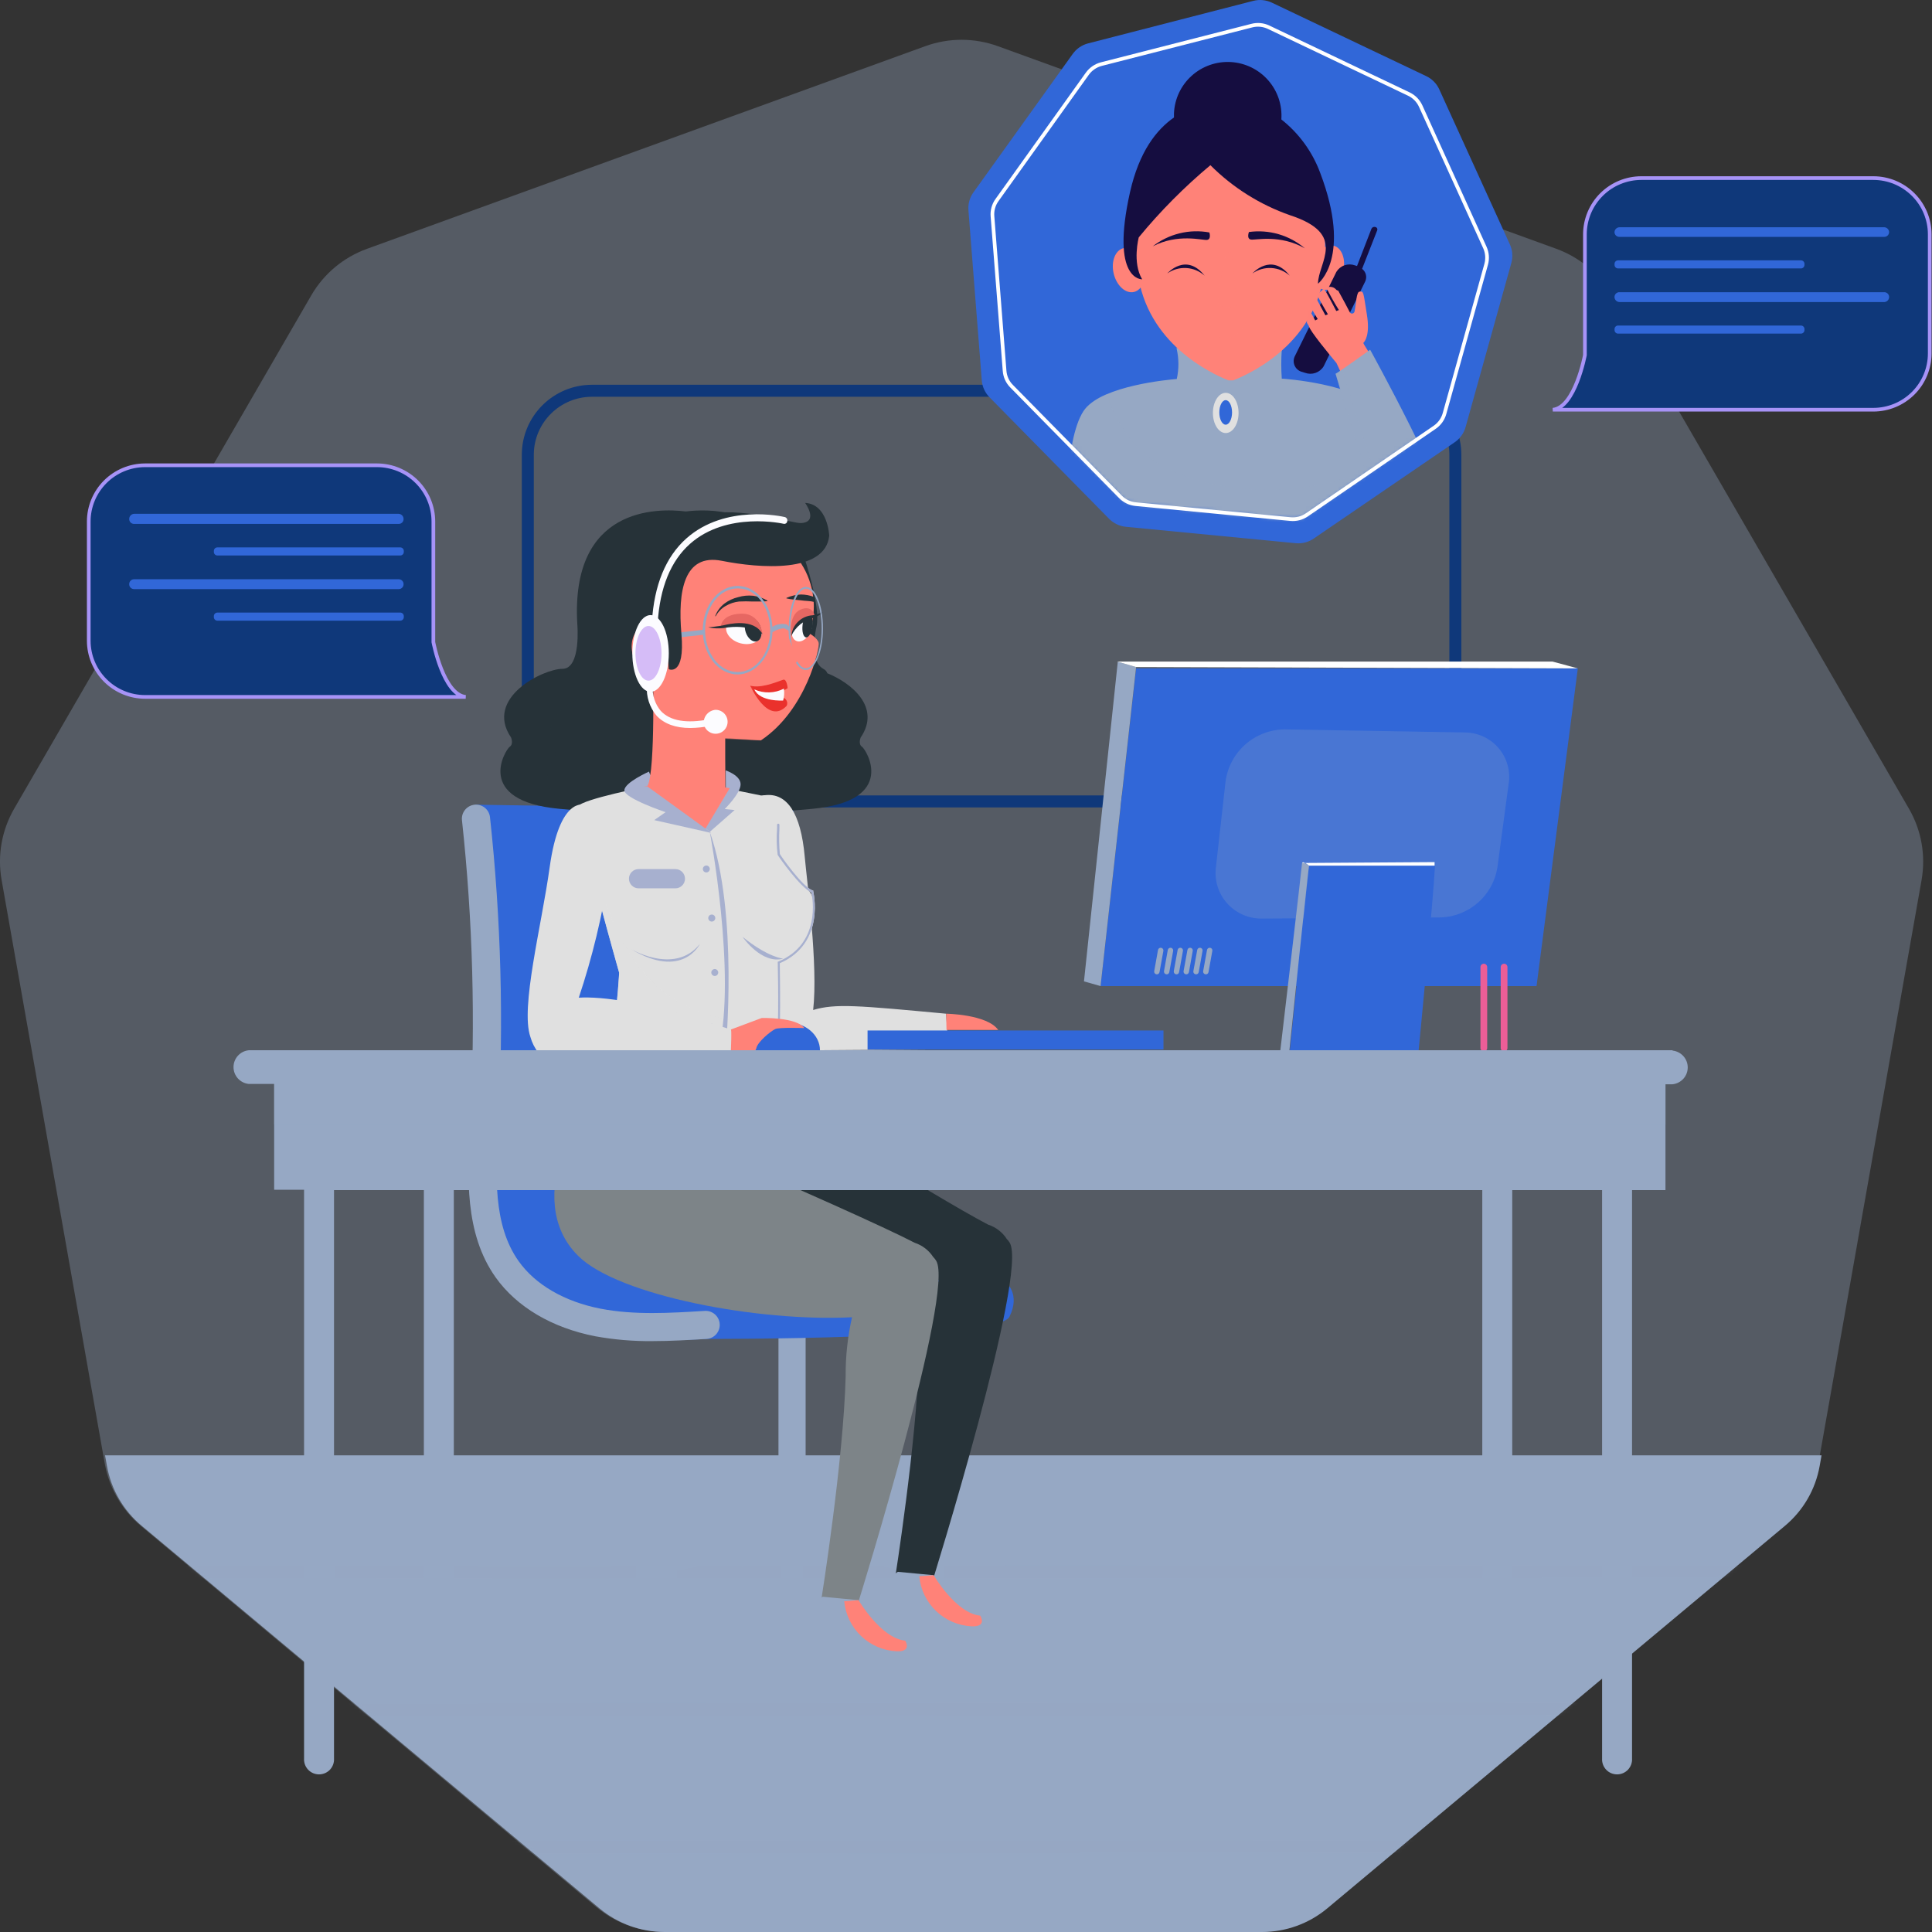<svg xmlns="http://www.w3.org/2000/svg" width="483" height="483" viewBox="0 0 483 483" fill="none"><rect x="0" y="0" width="483" height="483" fill="#333333" stroke="none"/><g clip-path="url(#clip0_2182_3872)"><path opacity="0.34" d="M231.311 11.545L91.726 62.213C85.867 64.336 80.945 68.45 77.823 73.831L3.545 202.167C0.428 207.554 -0.686 213.865 0.398 219.99L26.19 365.897C27.291 372.007 30.503 377.539 35.27 381.531L149.063 476.758C153.839 480.757 159.876 482.95 166.113 482.952H314.657C320.898 482.953 326.939 480.76 331.719 476.758L445.511 381.531C450.278 377.539 453.491 372.007 454.591 365.897L480.396 219.99C481.476 213.863 480.358 207.553 477.236 202.167L402.958 73.831C399.841 68.441 394.918 64.318 389.055 62.189L249.471 11.545C243.606 9.415 237.176 9.415 231.311 11.545Z" fill="#96A8C4"></path><g style="mix-blend-mode:multiply"><path d="M26.263 363.828L26.733 366.474C27.774 372.342 30.862 377.655 35.451 381.471L149.858 477.083C154.435 480.907 160.215 483.002 166.185 483H315.489C321.463 483.002 327.247 480.907 331.827 477.083L446.223 381.471C450.803 377.651 453.882 372.339 454.917 366.474L455.387 363.828H26.263Z" fill="#96A8C4"></path></g><mask id="mask0_2182_3872" style="mask-type:luminance" maskUnits="userSpaceOnUse" x="26" y="363" width="430" height="120"><path d="M26.263 363.828L26.733 366.474C27.774 372.342 30.862 377.655 35.451 381.471L149.858 477.083C154.435 480.907 160.215 483.002 166.185 483H315.489C321.463 483.002 327.247 480.907 331.827 477.083L446.223 381.471C450.803 377.651 453.882 372.339 454.917 366.474L455.387 363.828H26.263Z" fill="white"></path></mask><g mask="url(#mask0_2182_3872)"><g style="mix-blend-mode:multiply" opacity="0.28"><path opacity="0.5" d="M466.649 394.472L3.424 394.677C3.205 394.696 2.983 394.669 2.774 394.598C2.565 394.527 2.373 394.414 2.211 394.265C2.048 394.117 1.918 393.936 1.829 393.734C1.74 393.533 1.694 393.315 1.694 393.095C1.694 392.875 1.74 392.657 1.829 392.456C1.918 392.254 2.048 392.073 2.211 391.925C2.373 391.776 2.565 391.663 2.774 391.592C2.983 391.521 3.205 391.494 3.424 391.514L466.649 391.333C466.869 391.314 467.09 391.341 467.299 391.411C467.508 391.482 467.7 391.596 467.863 391.744C468.026 391.893 468.156 392.074 468.244 392.275C468.333 392.477 468.379 392.695 468.379 392.915C468.379 393.135 468.333 393.352 468.244 393.554C468.156 393.755 468.026 393.936 467.863 394.085C467.7 394.234 467.508 394.347 467.299 394.418C467.09 394.489 466.869 394.515 466.649 394.496V394.472Z" fill="#96A8C4"></path></g><g style="mix-blend-mode:multiply" opacity="0.28"><path opacity="0.5" d="M452.879 428.844L26.757 429.024C26.537 429.044 26.316 429.017 26.107 428.946C25.898 428.875 25.706 428.762 25.543 428.613C25.38 428.464 25.25 428.284 25.162 428.082C25.073 427.881 25.027 427.663 25.027 427.443C25.027 427.223 25.073 427.005 25.162 426.804C25.25 426.602 25.38 426.421 25.543 426.273C25.706 426.124 25.898 426.01 26.107 425.94C26.316 425.869 26.537 425.842 26.757 425.861L452.879 425.669C453.301 425.669 453.706 425.836 454.004 426.134C454.303 426.432 454.47 426.835 454.47 427.256C454.47 427.677 454.303 428.081 454.004 428.379C453.706 428.677 453.301 428.844 452.879 428.844Z" fill="#96A8C4"></path></g><g style="mix-blend-mode:multiply" opacity="0.28"><path opacity="0.5" d="M403.079 463.228L78.715 463.372C78.293 463.372 77.888 463.205 77.59 462.907C77.291 462.609 77.124 462.206 77.124 461.785C77.124 461.363 77.291 460.96 77.59 460.662C77.888 460.364 78.293 460.197 78.715 460.197L403.079 460.053C403.501 460.053 403.906 460.22 404.204 460.518C404.503 460.815 404.67 461.219 404.67 461.64C404.67 462.061 404.503 462.465 404.204 462.763C403.906 463.06 403.501 463.228 403.079 463.228Z" fill="#96A8C4"></path></g></g><path d="M347.78 97.691H148.014C139.143 97.691 131.952 104.864 131.952 113.711V184.331C131.952 193.178 139.143 200.35 148.014 200.35H347.78C356.651 200.35 363.842 193.178 363.842 184.331V113.711C363.842 104.864 356.651 97.691 347.78 97.691Z" stroke="#0F387A" stroke-width="3" stroke-miterlimit="10" stroke-linecap="round"></path><path d="M384.135 246.521H275.142L284.029 167.098H394.457L384.135 246.521Z" fill="#3167D8"></path><path d="M370.956 262.841C370.732 262.841 370.517 262.752 370.359 262.595C370.201 262.437 370.112 262.223 370.112 261.999V241.783C370.11 241.671 370.131 241.56 370.173 241.457C370.214 241.353 370.276 241.259 370.355 241.18C370.433 241.1 370.527 241.037 370.63 240.994C370.733 240.951 370.844 240.929 370.956 240.929C371.181 240.932 371.396 241.023 371.554 241.183C371.712 241.343 371.8 241.558 371.8 241.783V261.999C371.797 262.222 371.707 262.434 371.549 262.591C371.392 262.748 371.179 262.838 370.956 262.841Z" fill="#EC5E97"></path><path d="M376.02 262.841C375.797 262.838 375.585 262.748 375.427 262.591C375.269 262.434 375.179 262.222 375.176 261.999V241.783C375.176 241.558 375.265 241.343 375.423 241.183C375.581 241.023 375.795 240.932 376.02 240.929C376.132 240.929 376.243 240.951 376.346 240.994C376.449 241.037 376.543 241.1 376.621 241.18C376.7 241.259 376.762 241.353 376.804 241.457C376.845 241.56 376.866 241.671 376.864 241.783V261.999C376.864 262.223 376.775 262.437 376.617 262.595C376.459 262.752 376.244 262.841 376.02 262.841Z" fill="#EC5E97"></path><path d="M284.029 166.761L275.142 246.521L270.994 245.342L279.447 165.426L284.029 166.761Z" fill="#96A8C4"></path><path d="M284.029 166.761L394.457 167.097L388.115 165.39H279.29L284.029 166.761Z" fill="white"></path><path d="M289.093 243.575C288.918 243.543 288.762 243.442 288.66 243.296C288.558 243.149 288.519 242.968 288.551 242.793L289.503 237.489C289.536 237.314 289.636 237.159 289.783 237.057C289.93 236.956 290.111 236.917 290.287 236.948C290.375 236.963 290.46 236.995 290.535 237.042C290.611 237.089 290.676 237.151 290.728 237.224C290.78 237.296 290.816 237.378 290.836 237.465C290.855 237.552 290.857 237.642 290.842 237.73L289.877 243.034C289.845 243.209 289.744 243.364 289.597 243.466C289.45 243.567 289.269 243.606 289.093 243.575Z" fill="#96A8C4"></path><path d="M291.541 243.574C291.367 243.539 291.213 243.438 291.112 243.292C291.011 243.146 290.97 242.967 290.999 242.792L291.951 237.489C291.986 237.312 292.089 237.157 292.238 237.056C292.387 236.954 292.57 236.916 292.747 236.947C292.923 236.98 293.079 237.08 293.18 237.226C293.282 237.373 293.321 237.554 293.29 237.729L292.325 243.033C292.311 243.12 292.279 243.204 292.231 243.279C292.183 243.354 292.121 243.419 292.048 243.469C291.975 243.52 291.892 243.555 291.805 243.573C291.718 243.591 291.628 243.591 291.541 243.574Z" fill="#96A8C4"></path><path d="M293.989 243.574C293.815 243.539 293.661 243.438 293.56 243.292C293.459 243.146 293.418 242.967 293.446 242.792L294.411 237.488C294.425 237.401 294.457 237.317 294.505 237.242C294.553 237.167 294.615 237.103 294.688 237.052C294.761 237.002 294.844 236.966 294.931 236.948C295.018 236.93 295.108 236.93 295.195 236.947C295.371 236.979 295.526 237.08 295.628 237.226C295.73 237.373 295.769 237.554 295.737 237.729L294.773 243.033C294.758 243.12 294.726 243.204 294.679 243.279C294.631 243.354 294.569 243.419 294.496 243.469C294.423 243.52 294.34 243.555 294.253 243.573C294.166 243.591 294.076 243.591 293.989 243.574Z" fill="#96A8C4"></path><path d="M296.437 243.574C296.263 243.539 296.109 243.438 296.007 243.292C295.906 243.146 295.866 242.967 295.894 242.792L296.859 237.488C296.873 237.401 296.905 237.317 296.953 237.242C297 237.167 297.063 237.103 297.136 237.052C297.209 237.002 297.291 236.966 297.378 236.948C297.466 236.93 297.555 236.93 297.643 236.947C297.818 236.979 297.974 237.08 298.076 237.226C298.177 237.373 298.217 237.554 298.185 237.729L297.233 243.033C297.198 243.209 297.094 243.364 296.946 243.466C296.797 243.567 296.614 243.606 296.437 243.574Z" fill="#96A8C4"></path><path d="M298.897 243.575C298.809 243.56 298.725 243.528 298.649 243.481C298.573 243.434 298.508 243.372 298.456 243.299C298.404 243.227 298.368 243.145 298.348 243.058C298.329 242.971 298.327 242.881 298.342 242.793L299.307 237.489C299.339 237.314 299.44 237.159 299.587 237.057C299.734 236.956 299.915 236.917 300.091 236.948C300.179 236.963 300.262 236.994 300.338 237.042C300.413 237.089 300.478 237.151 300.528 237.224C300.579 237.297 300.614 237.38 300.632 237.466C300.65 237.553 300.651 237.643 300.633 237.73L299.681 243.034C299.649 243.209 299.548 243.364 299.401 243.466C299.254 243.567 299.073 243.606 298.897 243.575Z" fill="#96A8C4"></path><path d="M301.345 243.575C301.257 243.56 301.172 243.528 301.097 243.481C301.021 243.434 300.955 243.372 300.904 243.299C300.852 243.227 300.816 243.145 300.796 243.058C300.777 242.971 300.775 242.881 300.79 242.793L301.755 237.489C301.787 237.314 301.888 237.159 302.035 237.057C302.181 236.956 302.363 236.917 302.539 236.948C302.626 236.963 302.71 236.994 302.785 237.042C302.861 237.089 302.925 237.151 302.976 237.224C303.027 237.297 303.062 237.38 303.08 237.466C303.098 237.553 303.099 237.643 303.081 237.73L302.129 243.034C302.096 243.209 301.996 243.364 301.849 243.466C301.702 243.567 301.521 243.606 301.345 243.575Z" fill="#96A8C4"></path><g style="mix-blend-mode:multiply" opacity="0.24"><path d="M360.212 229.359L315.754 229.635C314.094 229.7 312.44 229.402 310.908 228.764C309.375 228.125 308.001 227.161 306.88 225.938C305.76 224.715 304.92 223.263 304.42 221.683C303.92 220.103 303.772 218.434 303.985 216.791L306.397 195.311C306.891 191.726 308.668 188.439 311.4 186.056C314.132 183.674 317.636 182.356 321.265 182.347L366.205 183.116C367.82 183.122 369.413 183.478 370.876 184.159C372.339 184.841 373.635 185.831 374.676 187.062C375.716 188.294 376.476 189.736 376.902 191.289C377.328 192.842 377.41 194.469 377.142 196.057L374.357 216.803C373.829 220.209 372.129 223.326 369.548 225.617C366.966 227.908 363.665 229.231 360.212 229.359Z" fill="#96A8C4"></path></g><path d="M327.257 216.454L322.434 262.781H354.641C354.641 262.781 358.259 225.703 358.753 216.454H327.257Z" fill="#3167D8"></path><path d="M327.257 216.454C327.257 216.454 325.509 215.131 325.509 215.793C325.509 216.454 320.035 262.997 320.035 262.997L322.326 262.781C322.326 262.781 327.257 215.36 327.257 216.454Z" fill="#96A8C4"></path><path d="M325.557 215.745L358.645 215.528V216.406H327.257C327.257 216.406 325.774 215.131 325.557 215.745Z" fill="white"></path><path d="M396.23 88.768C396.23 88.636 396.23 88.516 396.23 88.383V58.557C396.243 54.837 397.731 51.273 400.37 48.643C403.009 46.013 406.584 44.532 410.314 44.523H468.337C472.071 44.526 475.651 46.005 478.293 48.635C480.935 51.266 482.424 54.834 482.433 58.557V88.383C482.424 92.108 480.935 95.677 478.294 98.31C475.652 100.943 472.072 102.424 468.337 102.431H388.199C393.758 101.925 396.23 88.768 396.23 88.768Z" fill="#0F387A" stroke="#A793F7" stroke-width="0.92" stroke-miterlimit="10"></path><path d="M471.075 59.219H404.888C404.724 59.227 404.561 59.202 404.408 59.145C404.254 59.088 404.114 59.001 403.996 58.889C403.877 58.776 403.783 58.641 403.719 58.491C403.654 58.341 403.621 58.179 403.622 58.016C403.64 57.693 403.781 57.389 404.016 57.165C404.251 56.942 404.563 56.816 404.888 56.813H471.075C471.39 56.828 471.688 56.959 471.911 57.182C472.134 57.404 472.266 57.702 472.281 58.016C472.281 58.335 472.153 58.641 471.927 58.867C471.701 59.092 471.395 59.219 471.075 59.219Z" fill="#3167D8"></path><path d="M471.075 75.515H404.888C404.553 75.512 404.233 75.378 403.996 75.141C403.759 74.905 403.625 74.586 403.622 74.252C403.621 74.089 403.654 73.927 403.719 73.778C403.783 73.627 403.877 73.492 403.996 73.38C404.114 73.267 404.254 73.18 404.408 73.123C404.561 73.066 404.724 73.041 404.888 73.049H471.075C471.395 73.049 471.701 73.176 471.927 73.402C472.153 73.627 472.281 73.933 472.281 74.252C472.281 74.577 472.156 74.889 471.931 75.124C471.707 75.359 471.4 75.499 471.075 75.515Z" fill="#3167D8"></path><path d="M450.238 65.088H404.514C404.028 65.088 403.634 65.481 403.634 65.966V66.23C403.634 66.715 404.028 67.108 404.514 67.108H450.238C450.725 67.108 451.119 66.715 451.119 66.23V65.966C451.119 65.481 450.725 65.088 450.238 65.088Z" fill="#3167D8"></path><path d="M450.238 81.384H404.514C404.028 81.384 403.634 81.777 403.634 82.262V82.526C403.634 83.011 404.028 83.404 404.514 83.404H450.238C450.725 83.404 451.119 83.011 451.119 82.526V82.262C451.119 81.777 450.725 81.384 450.238 81.384Z" fill="#3167D8"></path><path d="M108.342 160.531C108.342 160.399 108.342 160.278 108.342 160.158V130.356C108.333 126.637 106.847 123.073 104.21 120.443C101.573 117.813 98 116.331 94.27 116.321H36.211C32.49 116.343 28.928 117.831 26.302 120.459C23.675 123.088 22.197 126.645 22.187 130.356V160.194C22.197 163.914 23.682 167.478 26.319 170.108C28.956 172.738 32.53 174.22 36.259 174.229H116.421C110.826 173.652 108.342 160.531 108.342 160.531Z" fill="#0F387A" stroke="#A793F7" stroke-width="0.92" stroke-miterlimit="10"></path><path d="M33.51 130.982H99.684C99.848 130.982 100.01 130.949 100.16 130.885C100.311 130.821 100.446 130.727 100.559 130.608C100.672 130.49 100.76 130.351 100.816 130.198C100.873 130.045 100.899 129.882 100.89 129.719C100.888 129.395 100.762 129.084 100.538 128.85C100.314 128.615 100.009 128.474 99.684 128.456H33.51C33.185 128.474 32.88 128.615 32.656 128.85C32.432 129.084 32.306 129.395 32.304 129.719C32.296 129.882 32.321 130.045 32.378 130.198C32.435 130.351 32.522 130.49 32.635 130.608C32.748 130.727 32.883 130.821 33.034 130.885C33.184 130.949 33.346 130.982 33.51 130.982Z" fill="#3167D8"></path><path d="M33.51 147.278H99.684C100.004 147.278 100.311 147.151 100.537 146.926C100.763 146.7 100.89 146.394 100.89 146.075C100.899 145.912 100.873 145.749 100.816 145.597C100.76 145.444 100.672 145.304 100.559 145.186C100.446 145.068 100.311 144.974 100.16 144.909C100.01 144.845 99.848 144.812 99.684 144.813H33.51C33.346 144.812 33.184 144.845 33.034 144.909C32.883 144.974 32.748 145.068 32.635 145.186C32.522 145.304 32.435 145.444 32.378 145.597C32.321 145.749 32.296 145.912 32.304 146.075C32.304 146.394 32.431 146.7 32.657 146.926C32.883 147.151 33.19 147.278 33.51 147.278Z" fill="#3167D8"></path><path d="M54.346 138.871H100.07C100.557 138.871 100.951 138.478 100.951 137.993V137.729C100.951 137.244 100.557 136.851 100.07 136.851H54.346C53.86 136.851 53.466 137.244 53.466 137.729V137.993C53.466 138.478 53.86 138.871 54.346 138.871Z" fill="#3167D8"></path><path d="M54.346 155.167H100.07C100.557 155.167 100.951 154.774 100.951 154.289V154.024C100.951 153.54 100.557 153.147 100.07 153.147H54.346C53.86 153.147 53.466 153.54 53.466 154.024V154.289C53.466 154.774 53.86 155.167 54.346 155.167Z" fill="#3167D8"></path><path d="M198.308 306.209H197.717C196.006 306.209 194.618 307.593 194.618 309.3V383.336C194.618 385.043 196.006 386.426 197.717 386.426H198.308C200.019 386.426 201.407 385.043 201.407 383.336V309.3C201.407 307.593 200.019 306.209 198.308 306.209Z" fill="#96A8C4"></path><path d="M118.652 201.169L198.32 202.432C198.32 202.432 202.926 238.355 200.02 269.276C197.114 300.196 214.55 323.395 251.376 320.509C251.376 320.509 255.258 323.407 252.352 329.204C249.446 335.001 176.688 334.724 176.688 334.724C176.688 334.724 125.404 338.873 122.486 306.005C119.568 273.136 128.395 210.393 118.652 201.169Z" fill="#3167D8"></path><path d="M163.11 335.277C158.332 335.33 153.559 334.928 148.858 334.075C138.005 331.97 129.167 326.738 123.909 319.342C116.059 308.277 116.843 293.954 117.531 281.326V280.688C118.896 255.463 118.215 230.169 115.493 205.053C115.392 204.127 115.664 203.198 116.25 202.472C116.836 201.746 117.687 201.281 118.616 201.181C119.545 201.08 120.476 201.352 121.204 201.936C121.932 202.52 122.398 203.369 122.498 204.296C125.265 229.791 125.954 255.467 124.56 281.073V281.699C123.897 293.725 123.222 306.209 129.649 315.277C133.845 321.194 141.14 325.415 150.148 327.171C158.588 328.807 167.548 328.254 176.193 327.724C177.125 327.667 178.042 327.981 178.742 328.598C179.442 329.215 179.868 330.084 179.925 331.014C179.983 331.944 179.668 332.858 179.049 333.556C178.431 334.254 177.56 334.679 176.627 334.736C172.214 335.001 167.68 335.277 163.11 335.277Z" fill="#96A8C4"></path><path d="M161.881 391.417C161.734 390.716 161.873 389.985 162.266 389.385C162.66 388.785 163.276 388.366 163.979 388.218L195.245 381.712C195.95 381.569 196.683 381.708 197.285 382.1C197.888 382.492 198.311 383.104 198.465 383.805C198.608 384.507 198.468 385.238 198.076 385.839C197.683 386.44 197.069 386.863 196.367 387.016L165.1 393.546C164.39 393.688 163.653 393.544 163.05 393.145C162.446 392.746 162.026 392.125 161.881 391.417Z" fill="#96A8C4"></path><path d="M162.736 404.165H165.546C167.604 404.165 169.272 402.501 169.272 400.449V391.597C169.272 389.545 167.604 387.881 165.546 387.881H162.736C160.679 387.881 159.011 389.545 159.011 391.597V400.449C159.011 402.501 160.679 404.165 162.736 404.165Z" fill="#96A8C4"></path><path d="M232.951 391.417C233.097 390.716 232.958 389.985 232.565 389.385C232.172 388.785 231.556 388.366 230.853 388.218L199.586 381.712C198.881 381.569 198.149 381.708 197.546 382.1C196.944 382.492 196.52 383.104 196.366 383.805C196.223 384.507 196.363 385.238 196.756 385.839C197.148 386.44 197.762 386.863 198.465 387.016L229.743 393.546C230.452 393.688 231.187 393.543 231.789 393.144C232.39 392.745 232.808 392.124 232.951 391.417Z" fill="#96A8C4"></path><path d="M232.107 387.882H229.297C227.239 387.882 225.571 389.546 225.571 391.598V400.45C225.571 402.502 227.239 404.166 229.297 404.166H232.107C234.165 404.166 235.833 402.502 235.833 400.45V391.598C235.833 389.546 234.165 387.882 232.107 387.882Z" fill="#96A8C4"></path><path d="M197.994 405.092C198.714 405.092 199.404 404.807 199.913 404.299C200.422 403.792 200.707 403.104 200.707 402.386V370.516C200.704 369.799 200.417 369.112 199.909 368.606C199.401 368.099 198.713 367.813 197.994 367.81C197.276 367.813 196.588 368.099 196.079 368.606C195.571 369.112 195.284 369.799 195.281 370.516V402.386C195.281 403.104 195.567 403.792 196.076 404.299C196.585 404.807 197.275 405.092 197.994 405.092Z" fill="#96A8C4"></path><path d="M199.586 395.098H196.777C194.719 395.098 193.051 396.761 193.051 398.814V407.665C193.051 409.718 194.719 411.382 196.777 411.382H199.586C201.644 411.382 203.312 409.718 203.312 407.665V398.814C203.312 396.761 201.644 395.098 199.586 395.098Z" fill="#96A8C4"></path><path d="M215.503 186.689C214.49 186.027 215.165 184.38 215.165 184.38C220.362 176.755 212.754 170.705 206.833 168.312C206.656 167.824 206.291 167.426 205.82 167.206C203.408 165.883 203.023 161.613 204.132 156.634C205.241 151.655 201.093 139.46 201.093 139.46C199.505 139.38 197.912 139.469 196.342 139.725C190.796 126.892 176.917 127.193 171.467 127.867C164.304 126.989 142.624 126.664 144.324 155.973C144.324 155.973 145.337 167.206 140.61 167.206C135.883 167.206 121.003 174.421 127.768 184.38C127.768 184.38 128.443 186.027 127.43 186.689C126.417 187.35 118.302 200.231 139.935 202.215C157.419 203.814 167.391 204.344 171.467 203.081C175.53 204.344 185.502 203.814 202.999 202.215C224.619 200.231 216.516 187.35 215.503 186.689Z" fill="#263238"></path><g style="mix-blend-mode:multiply" opacity="0.37"><path d="M200.213 189.419C199.502 188.877 199.972 187.531 199.972 187.531C203.589 181.325 198.296 176.406 194.148 174.458C194.033 174.078 193.779 173.756 193.437 173.556C191.785 172.473 191.471 168.998 192.231 164.945C192.797 162.022 191.435 156.033 190.627 152.918C181.704 153.832 172.745 154.686 163.834 153.952C162.93 154.109 162.025 154.301 161.133 154.518C158.191 156.514 157.431 160.639 156.141 163.886C156.141 166.364 155.839 169.178 154.404 170.802C152.487 172.978 147.869 173.568 145.288 174.614C143.969 175.151 142.681 175.761 141.43 176.442C138.355 178.932 136.052 182.864 138.777 187.518C138.777 187.518 139.247 188.865 138.536 189.407C137.825 189.948 132.157 200.423 147.29 202.035C159.529 203.345 166.511 203.766 169.356 202.744C172.214 203.766 179.196 203.345 191.435 202.035C206.592 200.435 200.925 189.948 200.213 189.419Z" fill="#263238"></path></g><path d="M252.4 310.635C252.2 310.325 251.97 310.035 251.713 309.769C250.62 308.062 248.966 306.787 247.035 306.161C232.999 298.813 191.736 272.703 191.736 272.703C191.736 272.703 164.509 289.432 177.17 295.554C191.362 302.433 217.106 315.831 234.639 320.16C234.639 320.244 234.639 320.328 234.554 320.401C234.47 320.473 230.274 318.645 229.731 339.487C229.189 360.329 223.702 395.014 223.702 395.014L232.987 395.711C232.987 395.711 257.188 318.164 252.4 310.635Z" fill="#263238"></path><path d="M233.409 393.799C233.409 393.799 236.822 402.735 242.356 403.589C247.891 404.442 253.438 403.156 253.016 409.109C252.594 415.062 244.491 412.933 238.546 412.091C232.601 411.249 228.309 403.589 227.887 402.302C227.465 401.015 225.752 412.091 225.752 412.091L222.774 412.512C222.774 412.512 220.64 394.653 224.474 392.957L233.409 393.799Z" fill="#96A8C4"></path><path d="M233.409 393.799C233.409 393.799 238.992 403.348 245.057 403.913C245.057 403.913 246.89 406.727 242.947 406.583C239.612 406.429 236.445 405.076 234.032 402.775C231.618 400.474 230.121 397.38 229.816 394.063L233.409 393.799Z" fill="#FF8278"></path><path d="M234.024 315.157C233.814 314.822 233.568 314.511 233.289 314.231C232.195 312.565 230.567 311.318 228.67 310.695C221.182 306.786 198.525 296.744 178.955 288.205L192.966 273.473L148.279 274.928L147.073 274.387C147.073 274.387 129.758 299.39 144.589 314.014C154.67 323.96 189.759 330.515 213.007 329.312C211.913 334.138 211.378 339.073 211.415 344.021C210.909 364.863 205.386 399.559 205.386 399.559L214.671 400.257C214.671 400.257 238.811 322.685 234.024 315.157Z" fill="#7D8488"></path><path d="M214.634 400.04C214.634 400.04 218.047 408.976 223.594 409.818C229.14 410.66 234.675 409.397 234.253 415.35C233.831 421.303 225.728 419.175 219.783 418.321C213.839 417.467 209.546 409.818 209.124 408.543C208.702 407.268 206.99 418.321 206.99 418.321L203.999 418.754C203.999 418.754 201.853 400.954 205.687 399.187L214.634 400.04Z" fill="#96A8C4"></path><path d="M214.634 400.04C214.634 400.04 220.229 409.589 226.295 410.154C226.295 410.154 228.128 412.969 224.172 412.824C220.84 412.665 217.678 411.31 215.267 409.009C212.857 406.709 211.36 403.618 211.053 400.305L214.634 400.04Z" fill="#FF8278"></path><path d="M203.288 252.498C204.554 241.41 201.745 220.471 201.178 214.121C200.201 203.298 196.765 198.138 191.23 198.8C191.23 198.8 184.743 198.114 186.407 216.01C187.806 230.706 187.299 251.801 191.507 258.355C192.452 259.925 193.604 261.361 194.932 262.625L237.135 262.324L236.52 253.424C214.406 251.368 208.835 250.839 203.288 252.498Z" fill="#E0E0E0"></path><path d="M236.532 253.424C236.532 253.424 246.782 253.568 249.555 257.489H236.629L236.532 253.424Z" fill="#FF8278"></path><path d="M290.866 257.621H216.89V262.384H290.866V257.621Z" fill="#3167D8"></path><path d="M202.155 222.708C200.515 221.505 197.223 217.056 194.739 213.556V199.785L180.944 196.971C180.944 196.971 178.533 204.368 161.856 196.61C161.856 196.61 145.602 199.785 144.541 201.553C143.48 203.321 154.79 243.153 154.79 243.153C154.79 243.153 153.38 271.356 147.363 274.182C141.346 277.008 192.966 273.472 192.966 273.472C192.966 273.472 195.788 249.143 194.739 242.805V240.604C204.663 236.767 204.59 224.524 202.155 222.708Z" fill="#E0E0E0"></path><g style="mix-blend-mode:multiply" opacity="0.76"><path d="M160.686 242.901C155.662 236.586 152.096 229.244 150.244 221.397C150.244 221.397 150.244 221.325 150.16 221.277C149.147 218.559 147.869 215.853 146.723 213.135C149.762 225.462 154.79 243.201 154.79 243.201C154.79 243.201 153.379 271.404 147.362 274.23C141.345 277.056 192.966 273.52 192.966 273.52C192.966 273.52 193.991 264.681 194.57 256.274C181.824 255.829 169.465 253.46 160.686 242.901Z" fill="#E0E0E0"></path></g><path d="M177.447 207.964C177.447 207.964 184.152 243.37 179.69 262.444H181.426C181.426 262.444 184.646 228.265 177.447 207.964Z" fill="#A7B0CF"></path><path d="M157.588 237.188C156.949 236.803 168.513 244.115 174.964 235.985C174.964 235.949 170.743 245.114 157.588 237.188Z" fill="#A7B0CF"></path><path d="M185.647 234.218C185.647 234.218 190.362 241.145 195.824 239.666C195.824 239.666 192.098 239.413 185.647 234.218Z" fill="#A7B0CF"></path><path d="M177.447 217.248C177.447 217.419 177.396 217.586 177.301 217.729C177.206 217.871 177.07 217.982 176.911 218.048C176.753 218.113 176.578 218.13 176.41 218.097C176.241 218.064 176.087 217.981 175.965 217.86C175.844 217.739 175.761 217.585 175.728 217.417C175.694 217.249 175.711 217.075 175.777 216.916C175.843 216.758 175.954 216.623 176.097 216.528C176.24 216.433 176.407 216.382 176.579 216.382C176.809 216.382 177.03 216.473 177.193 216.635C177.356 216.798 177.447 217.018 177.447 217.248Z" fill="#A7B0CF"></path><path d="M178.822 229.504C178.824 229.678 178.775 229.849 178.679 229.995C178.584 230.141 178.448 230.255 178.287 230.323C178.126 230.392 177.949 230.411 177.777 230.378C177.606 230.346 177.448 230.263 177.324 230.141C177.199 230.018 177.114 229.862 177.079 229.691C177.044 229.521 177.061 229.344 177.127 229.183C177.194 229.021 177.306 228.884 177.451 228.787C177.596 228.69 177.767 228.638 177.942 228.638C178.173 228.638 178.395 228.729 178.56 228.891C178.725 229.053 178.819 229.273 178.822 229.504Z" fill="#A7B0CF"></path><path d="M179.558 243.13C179.558 243.301 179.507 243.468 179.411 243.611C179.316 243.753 179.18 243.864 179.022 243.93C178.863 243.995 178.689 244.012 178.52 243.979C178.352 243.945 178.197 243.863 178.076 243.742C177.954 243.621 177.871 243.466 177.838 243.299C177.804 243.131 177.822 242.956 177.887 242.798C177.953 242.64 178.064 242.505 178.207 242.41C178.35 242.314 178.518 242.264 178.689 242.264C178.92 242.264 179.141 242.355 179.303 242.517C179.466 242.68 179.558 242.9 179.558 243.13Z" fill="#A7B0CF"></path><path d="M178.569 256.744C178.569 256.915 178.518 257.083 178.423 257.225C178.327 257.367 178.192 257.478 178.033 257.544C177.874 257.609 177.7 257.627 177.531 257.593C177.363 257.56 177.208 257.477 177.087 257.356C176.965 257.235 176.883 257.081 176.849 256.913C176.816 256.745 176.833 256.571 176.899 256.412C176.964 256.254 177.076 256.119 177.218 256.024C177.361 255.929 177.529 255.878 177.701 255.878C177.931 255.878 178.152 255.969 178.315 256.132C178.477 256.294 178.569 256.514 178.569 256.744Z" fill="#A7B0CF"></path><path d="M168.886 222.083H159.649C159.01 222.083 158.396 221.83 157.944 221.379C157.492 220.928 157.238 220.316 157.238 219.678C157.238 219.04 157.492 218.428 157.944 217.977C158.396 217.526 159.01 217.272 159.649 217.272H168.838C169.477 217.272 170.091 217.526 170.543 217.977C170.995 218.428 171.249 219.04 171.249 219.678C171.249 220.307 171.002 220.912 170.56 221.362C170.118 221.812 169.517 222.071 168.886 222.083Z" fill="#A7B0CF"></path><path d="M194.208 262.553C194.165 262.564 194.119 262.564 194.076 262.553C194.007 262.519 193.955 262.46 193.93 262.388C193.905 262.316 193.91 262.237 193.943 262.168C194.727 260.605 194.57 246.1 194.437 240.652V240.448L194.618 240.376C205.266 235.902 203.155 224.525 202.854 223.106C200.081 221.903 194.727 214.278 194.413 213.713C194.143 211.526 194.094 209.318 194.269 207.122C194.269 206.713 194.269 206.401 194.269 206.28C194.26 206.237 194.261 206.192 194.271 206.148C194.282 206.105 194.302 206.065 194.331 206.03C194.359 205.996 194.394 205.968 194.435 205.949C194.475 205.93 194.519 205.92 194.564 205.92C194.609 205.92 194.653 205.93 194.693 205.949C194.734 205.968 194.769 205.996 194.797 206.03C194.826 206.065 194.846 206.105 194.857 206.148C194.867 206.192 194.868 206.237 194.859 206.28C194.859 206.401 194.859 206.713 194.859 207.134C194.744 209.247 194.776 211.364 194.956 213.472C195.221 214.062 200.72 221.807 203.143 222.613H203.3V222.769C203.3 222.889 206.496 235.794 194.944 240.809C194.944 242.998 195.354 260.472 194.389 262.457C194.342 262.509 194.278 262.543 194.208 262.553Z" fill="#E0E0E0"></path><path d="M194.208 262.553C194.165 262.564 194.119 262.564 194.076 262.553C194.007 262.519 193.955 262.46 193.93 262.388C193.905 262.316 193.91 262.237 193.943 262.168C194.727 260.605 194.57 246.1 194.437 240.652V240.448L194.618 240.376C205.266 235.902 203.155 224.525 202.854 223.106C200.081 221.903 194.727 214.278 194.413 213.713C194.143 211.526 194.094 209.318 194.269 207.122C194.269 206.713 194.269 206.401 194.269 206.28C194.26 206.237 194.261 206.192 194.271 206.148C194.282 206.105 194.302 206.065 194.331 206.03C194.359 205.996 194.394 205.968 194.435 205.949C194.475 205.93 194.519 205.92 194.564 205.92C194.609 205.92 194.653 205.93 194.693 205.949C194.734 205.968 194.769 205.996 194.797 206.03C194.826 206.065 194.846 206.105 194.857 206.148C194.867 206.192 194.868 206.237 194.859 206.28C194.859 206.401 194.859 206.713 194.859 207.134C194.744 209.247 194.776 211.364 194.956 213.472C195.221 214.062 200.72 221.807 203.143 222.613H203.3V222.769C203.3 222.889 206.496 235.794 194.944 240.809C194.944 242.998 195.354 260.472 194.389 262.457C194.342 262.509 194.278 262.543 194.208 262.553Z" fill="#A7B0CF"></path><path d="M144.698 249.419C148.078 239.313 150.583 228.936 152.186 218.403C153.729 207.651 151.571 201.818 146.036 201.205C146.036 201.205 139.874 199.052 137.414 216.839C135.389 231.464 130.059 251.873 132.591 259.209C132.992 260.653 133.672 262.006 134.593 263.19L182.608 262.889V257.357C161.603 250.357 150.485 249.083 144.698 249.419Z" fill="#E0E0E0"></path><path d="M204.988 262.768C204.988 262.696 204.988 262.624 204.988 262.552C204.988 258.74 201.371 255.637 196.909 255.637C192.448 255.637 188.83 258.74 188.83 262.552C188.83 262.624 188.83 262.696 188.83 262.768H204.988Z" fill="#3167D8"></path><path d="M182.657 257.405L190.434 254.495C190.434 254.495 199.116 254.266 201.082 257.02C201.082 257.02 194.92 256.792 193.847 257.249C192.773 257.706 189.349 260.496 189.084 262.06C188.818 263.623 182.705 262.913 182.705 262.913C182.705 262.913 183.006 256.636 182.657 257.405Z" fill="#FF8278"></path><path d="M162.266 192.895C162.266 192.895 156.092 195.613 156.092 197.597C156.092 199.581 166.39 203.045 166.39 203.045L163.556 205.029L177.737 208.216C177.737 208.216 162.531 195.576 162.266 192.895Z" fill="#A7B0CF"></path><path d="M181.427 192.605C181.427 192.605 185.153 193.808 185.153 196.081C185.153 198.354 181.173 202.263 181.173 202.263L183.657 202.515L177.448 207.963L176.242 206.977L181.463 198.559L181.427 192.605Z" fill="#A7B0CF"></path><path d="M204.662 160.711C204.373 159.509 202.504 158.438 202.251 158.306C203.041 156.148 203.449 153.869 203.457 151.571C203.44 148.563 202.745 145.598 201.423 142.895C200.101 140.191 198.185 137.82 195.819 135.956C193.452 134.092 190.695 132.783 187.752 132.126C184.809 131.47 181.755 131.483 178.818 132.164C175.881 132.846 173.135 134.178 170.784 136.062C168.433 137.946 166.538 140.334 165.239 143.048C163.94 145.763 163.27 148.734 163.279 151.742C163.289 154.749 163.977 157.716 165.293 160.423L164.256 161.325C167.62 175.36 180.148 184.476 180.148 184.476L190.253 185.077C201.6 177.501 204.964 161.926 204.662 160.711Z" fill="#FF8278"></path><path d="M182.415 197.068C182.415 197.068 182.017 196.972 181.306 196.84V182.155C181.306 179.341 168.223 158.896 163.219 166.653C163.219 166.653 163.906 192.57 161.904 196.431L161.012 196.575H161.808C162.225 196.914 162.66 197.231 163.11 197.525L176.374 207.146L182.415 197.068Z" fill="#FF8278"></path><g style="mix-blend-mode:multiply" opacity="0.51"><path d="M190.277 185.125L181.113 184.704L181.427 198.558L176.603 206.436C176.603 206.436 176.603 185.389 175.289 184.788C173.975 184.187 166.788 181.721 166.788 181.721L166.197 172.353C166.197 172.353 168.392 179.568 169.815 179.665C171.238 179.761 190.277 185.125 190.277 185.125Z" fill="#FF8278"></path></g><path d="M195.824 169.923C194.98 170.176 190.916 171.968 188.203 171.547L187.564 171.451C187.697 171.631 190.723 175.949 196.897 172.052C196.933 172.052 196.704 169.683 195.824 169.923Z" fill="#EA312C"></path><path d="M187.528 171.354C187.528 171.354 191.953 181.469 196.668 176.454C196.766 176.245 196.814 176.017 196.809 175.786C196.803 175.556 196.743 175.33 196.634 175.127C196.525 174.923 196.37 174.748 196.181 174.615C195.992 174.483 195.775 174.395 195.546 174.361C193.738 174 190.108 174.686 187.528 171.354Z" fill="#EA312C"></path><path d="M188.589 172.353C189.757 172.876 191.028 173.131 192.307 173.097C193.587 173.064 194.842 172.744 195.981 172.16C196.113 173.153 196.048 174.163 195.788 175.131C195.788 175.131 190 175.516 188.589 172.353Z" fill="#FCFCFF"></path><path d="M186.804 154.505C189.216 155.143 190.783 157.079 190.313 158.823C189.843 160.567 187.516 161.457 185.116 160.819C182.717 160.182 181.137 158.234 181.607 156.502C182.078 154.77 184.405 153.856 186.804 154.505Z" fill="#FCFCFF"></path><path d="M190.157 156.815C190.687 158.402 190.29 159.966 189.253 160.315C188.216 160.664 186.961 159.653 186.431 158.066C185.9 156.478 186.298 154.927 187.335 154.578C188.372 154.229 189.626 155.191 190.157 156.815Z" fill="#263238"></path><path d="M190.627 158.534C190.627 158.534 190.181 153.255 185.249 153.423C180.317 153.591 180.221 156.538 180.221 156.538C180.221 156.538 188.372 155.251 190.627 158.534Z" fill="#E66762"></path><path d="M190.627 158.535C190.627 158.535 187.383 155.841 180.884 157.019C179.604 157.162 178.31 157.101 177.049 156.839C177.049 156.839 180.04 156.538 181.004 156.298C181.969 156.057 188.444 154.41 190.627 158.535Z" fill="#263238"></path><path d="M199.309 153.965C198.667 154.648 198.217 155.488 198.005 156.401C197.794 157.313 197.827 158.265 198.103 159.16C198.742 160.663 200.322 160.784 201.648 159.413C202.29 158.727 202.74 157.884 202.951 156.97C203.163 156.056 203.129 155.102 202.854 154.205C202.215 152.702 200.647 152.593 199.309 153.965Z" fill="#FCFCFF"></path><path d="M200.647 156.202C200.442 157.861 200.828 159.268 201.515 159.353C202.203 159.437 202.914 158.15 203.119 156.514C203.324 154.879 202.938 153.448 202.251 153.363C201.564 153.279 200.828 154.554 200.647 156.202Z" fill="#263238"></path><path d="M197.826 158.992C197.826 158.992 197.03 153.844 200.032 152.449C203.035 151.054 203.65 153.808 203.65 153.808C203.65 153.808 198.513 155.167 197.826 158.992Z" fill="#E66762"></path><path d="M197.826 158.991C198.343 157.861 199.115 156.865 200.081 156.081C201.047 155.296 202.182 154.745 203.397 154.469C203.397 154.469 205.253 153.759 205.663 153.086C204.852 153.384 204.023 153.629 203.179 153.82C201.811 153.89 200.515 154.453 199.53 155.404C198.546 156.355 197.94 157.629 197.826 158.991Z" fill="#263238"></path><path d="M178.942 154.037C179.518 152.956 180.393 152.063 181.463 151.463C182.472 150.877 183.593 150.508 184.754 150.38C185.911 150.32 187.07 150.32 188.227 150.38C188.806 150.38 189.433 150.38 190 150.38C190.616 150.395 191.233 150.363 191.845 150.284V150.14C190.751 149.517 189.547 149.109 188.299 148.937C187.039 148.807 185.764 148.925 184.549 149.286C183.291 149.58 182.108 150.133 181.077 150.91C180.032 151.725 179.238 152.817 178.786 154.061L178.942 154.037Z" fill="#263238"></path><path d="M203.469 149.935C203.451 149.815 203.451 149.694 203.469 149.574C203.462 149.522 203.462 149.47 203.469 149.418C203.457 149.354 203.457 149.289 203.469 149.225C202.433 148.831 201.334 148.628 200.225 148.624C198.976 148.678 197.749 148.967 196.608 149.478V149.598C197.207 149.74 197.815 149.837 198.429 149.887C199.02 149.959 199.634 150.043 200.189 150.079C201.323 150.26 202.48 150.2 203.59 150.488C203.59 150.416 203.59 150.332 203.59 150.26C203.544 150.154 203.504 150.045 203.469 149.935Z" fill="#263238"></path><path d="M201.491 146.724C199.14 146.724 197.295 151.053 197.199 156.658C197.064 156.387 196.831 156.176 196.548 156.069C195.359 155.832 194.124 156.06 193.099 156.706C192.773 150.993 188.999 146.483 184.417 146.483C179.594 146.483 175.723 151.402 175.687 157.464L166.68 158.486L166.812 159.689L175.735 158.69C176.181 164.259 179.895 168.612 184.417 168.612C188.939 168.612 192.942 163.886 193.123 157.993V158.065C193.605 157.74 195.197 156.862 196.126 157.223C196.504 157.275 196.859 157.434 197.151 157.68C197.271 163.224 199.104 167.494 201.443 167.494C203.783 167.494 205.748 162.948 205.748 157.139C205.748 151.33 203.903 146.724 201.491 146.724ZM192.556 157.548C192.556 163.321 188.939 168.011 184.417 168.011C179.895 168.011 176.278 163.321 176.278 157.548C176.278 151.775 179.895 147.097 184.417 147.097C188.939 147.097 192.327 151.523 192.532 157.055C192.532 157.211 192.556 157.367 192.556 157.524V157.548ZM201.491 167.073C199.442 167.073 197.705 162.791 197.597 157.62C197.597 157.464 197.597 157.295 197.597 157.139C197.597 151.739 199.393 147.169 201.504 147.169C203.614 147.169 205.41 151.739 205.41 157.139C205.41 162.539 203.614 167.049 201.491 167.049V167.073Z" fill="#96A8C4"></path><path d="M199.104 163.706C198.738 163.201 198.438 162.651 198.212 162.07C197.681 160.868 197.235 159.665 196.765 158.378C196.62 157.957 196.463 157.548 196.306 157.175L195.595 157.115C195.679 157.632 195.776 158.15 195.897 158.667C196.181 160.007 196.585 161.319 197.102 162.587C197.381 163.254 197.755 163.878 198.212 164.439C198.368 164.632 198.405 164.728 198.38 164.836C198.279 165.035 198.125 165.201 197.934 165.317C197.399 165.637 196.811 165.861 196.198 165.979C195.58 166.188 194.903 166.145 194.317 165.859C194.52 166.154 194.832 166.357 195.185 166.424C195.532 166.509 195.889 166.554 196.246 166.556C196.98 166.565 197.708 166.417 198.38 166.123C198.795 165.934 199.134 165.612 199.345 165.209C199.441 164.96 199.47 164.689 199.428 164.425C199.385 164.161 199.274 163.913 199.104 163.706Z" fill="#FF8278"></path><g style="mix-blend-mode:multiply" opacity="0.51"><path d="M199.104 163.706C198.738 163.201 198.438 162.651 198.212 162.07C197.681 160.868 197.235 159.665 196.765 158.378C196.62 157.957 196.463 157.548 196.306 157.175L195.595 157.115C195.679 157.632 195.776 158.15 195.897 158.667C196.181 160.007 196.585 161.319 197.102 162.587C197.381 163.254 197.755 163.878 198.212 164.439C198.368 164.632 198.405 164.728 198.38 164.836C198.279 165.035 198.125 165.201 197.934 165.317C197.399 165.637 196.811 165.861 196.198 165.979C195.58 166.188 194.903 166.145 194.317 165.859C194.52 166.154 194.832 166.357 195.185 166.424C195.532 166.509 195.889 166.554 196.246 166.556C196.98 166.565 197.708 166.417 198.38 166.123C198.795 165.934 199.134 165.612 199.345 165.209C199.441 164.96 199.47 164.689 199.428 164.425C199.385 164.161 199.274 163.913 199.104 163.706Z" fill="#FF8278"></path></g><path d="M167.053 161.385C167.825 164.692 166.45 167.831 163.978 168.397C161.506 168.962 158.902 166.749 158.13 163.454C157.358 160.158 158.733 157.007 161.205 156.43C163.677 155.853 166.281 158.078 167.053 161.385Z" fill="#FF8278"></path><path d="M161.169 155.335C161.169 155.335 166.535 155.648 167.198 167.302C167.198 167.302 171.298 169.19 170.357 158.486C169.417 147.782 170.984 138.317 180.462 140.206C189.94 142.094 206.351 143.357 207.304 133.916C207.304 133.916 206.99 126.038 201.274 125.726C201.274 125.726 204.747 130.452 200.334 130.765C195.921 131.077 158.01 115.647 161.169 155.335Z" fill="#263238"></path><path d="M158.082 163.333C158.082 168.612 160.12 172.954 162.64 172.954C165.16 172.954 167.198 168.672 167.198 163.333C167.198 157.993 165.16 153.771 162.64 153.771C160.12 153.771 158.082 158.017 158.082 163.333Z" fill="#FCFCFF"></path><path opacity="0.58" d="M162.121 170.164C163.919 170.164 165.377 167.106 165.377 163.333C165.377 159.56 163.919 156.502 162.121 156.502C160.323 156.502 158.866 159.56 158.866 163.333C158.866 167.106 160.323 170.164 162.121 170.164Z" fill="#B88DF1"></path><path d="M172.564 181.998C174.266 181.981 175.962 181.8 177.628 181.457C177.832 181.403 178.008 181.273 178.12 181.095C178.232 180.916 178.272 180.701 178.231 180.495C178.222 180.394 178.193 180.296 178.145 180.206C178.098 180.117 178.033 180.038 177.954 179.974C177.875 179.91 177.785 179.863 177.687 179.834C177.59 179.806 177.488 179.797 177.387 179.809C171.635 180.94 167.536 180.242 165.196 177.729C163.77 176.021 163.046 173.838 163.171 171.619C163.199 171.413 163.148 171.203 163.027 171.033C162.906 170.863 162.724 170.746 162.519 170.705C162.419 170.7 162.318 170.715 162.223 170.75C162.128 170.784 162.041 170.837 161.967 170.905C161.893 170.974 161.833 171.056 161.792 171.148C161.75 171.239 161.727 171.338 161.724 171.439C161.528 174.149 162.392 176.83 164.135 178.919C166.077 180.976 168.886 181.998 172.564 181.998Z" fill="#FCFCFF"></path><path d="M175.928 180.868C176.009 181.437 176.253 181.97 176.629 182.405C177.006 182.84 177.5 183.157 178.053 183.319C178.605 183.482 179.193 183.482 179.746 183.32C180.299 183.159 180.793 182.842 181.17 182.407C181.548 181.973 181.792 181.44 181.873 180.871C181.955 180.302 181.871 179.722 181.631 179.2C181.391 178.677 181.005 178.235 180.52 177.925C180.035 177.615 179.471 177.451 178.895 177.452C178.05 177.52 177.266 177.916 176.711 178.555C176.156 179.194 175.875 180.024 175.928 180.868Z" fill="#FCFCFF"></path><path d="M163.762 156.514C163.948 156.48 164.116 156.382 164.238 156.237C164.359 156.092 164.425 155.909 164.425 155.72C164.967 146.905 167.681 140.254 172.492 135.973C181.752 127.735 195.812 130.922 195.957 130.958C196.058 130.975 196.162 130.97 196.261 130.945C196.361 130.92 196.454 130.874 196.535 130.81C196.615 130.747 196.682 130.667 196.73 130.577C196.778 130.486 196.806 130.386 196.813 130.284C196.862 130.074 196.83 129.853 196.723 129.666C196.615 129.478 196.441 129.338 196.234 129.274C195.643 129.13 181.391 125.907 171.599 134.602C166.439 139.196 163.533 146.255 162.966 155.588C162.934 155.8 162.988 156.016 163.114 156.189C163.24 156.362 163.429 156.479 163.641 156.514H163.762Z" fill="#FCFCFF"></path><path d="M313.318 0.216L271.971 10.86C270.436 11.269 269.092 12.2 268.173 13.493L243.321 48.142C242.401 49.449 241.974 51.038 242.115 52.628L245.443 95.082C245.567 96.675 246.25 98.174 247.373 99.315L277.277 129.706C278.404 130.84 279.892 131.545 281.485 131.703L323.978 135.804C325.576 135.948 327.175 135.522 328.488 134.601L363.697 110.548C365.017 109.642 365.973 108.3 366.398 106.76L377.841 65.725C378.263 64.185 378.131 62.547 377.468 61.095L359.815 22.333C359.151 20.88 357.993 19.709 356.547 19.026L317.961 0.661C316.513 -0.024 314.87 -0.182 313.318 0.216Z" fill="#3167D8"></path><mask id="mask1_2182_3872" style="mask-type:luminance" maskUnits="userSpaceOnUse" x="248" y="6" width="124" height="124"><path d="M312.932 6.41L275.323 16.031C273.912 16.402 272.675 17.253 271.826 18.436L249.253 50.006C248.399 51.186 247.997 52.633 248.12 54.083L251.147 92.713C251.254 94.158 251.873 95.518 252.895 96.549L280.11 124.21C281.129 125.25 282.482 125.897 283.933 126.038L322.603 129.767C324.05 129.909 325.502 129.539 326.703 128.72L358.729 106.784C359.913 105.955 360.766 104.737 361.141 103.344L371.547 66.062C371.932 64.662 371.813 63.173 371.209 61.852L355.172 26.53C354.57 25.207 353.52 24.138 352.206 23.512L317.153 6.807C315.838 6.18 314.342 6.039 312.932 6.41Z" fill="white"></path></mask><g mask="url(#mask1_2182_3872)"><path d="M344.018 102.178C339.014 95.936 320.855 94.685 320.855 94.685H320.445C320.274 92.283 320.274 89.872 320.445 87.469C318.636 85.064 294.122 87.013 294.122 87.013C294.735 89.551 294.76 92.196 294.194 94.746C291.855 94.938 275.962 96.429 271.284 102.214C266.268 108.456 266.268 130.946 266.268 130.946H348.926C348.926 130.946 349.034 108.42 344.018 102.178Z" fill="#96A8C4"></path><g style="mix-blend-mode:multiply" opacity="0.18"><path d="M308.64 121.938C299.958 120.735 290.661 118.185 284.415 111.739C280.778 108.041 278.129 103.493 276.71 98.51C274.68 99.283 272.859 100.519 271.392 102.118C266.376 108.36 266.376 130.849 266.376 130.849H349.034C348.991 125.484 348.625 120.127 347.937 114.806C335.888 121.165 322.163 123.656 308.64 121.938Z" fill="#96A8C4"></path></g><path d="M309.641 103.236C309.641 106.014 308.206 108.263 306.433 108.263C304.661 108.263 303.226 106.014 303.226 103.236C303.226 100.458 304.661 98.209 306.433 98.209C308.206 98.209 309.641 100.458 309.641 103.236Z" fill="#E0E0E0"></path><path d="M306.421 106.171C307.3 106.171 308.013 104.798 308.013 103.104C308.013 101.41 307.3 100.037 306.421 100.037C305.542 100.037 304.83 101.41 304.83 103.104C304.83 104.798 305.542 106.171 306.421 106.171Z" fill="#3167D8"></path><path d="M285.971 66.616C286.694 69.647 285.585 72.497 283.499 72.99C281.413 73.483 279.146 71.426 278.422 68.396C277.699 65.365 278.82 62.527 280.894 62.034C282.968 61.541 285.247 63.645 285.971 66.616Z" fill="#FF8278"></path><path d="M328.258 66.002C327.535 69.033 328.644 71.883 330.73 72.376C332.816 72.869 335.083 70.813 335.807 67.782C336.53 64.751 335.409 61.901 333.395 61.42C331.381 60.939 328.982 63.008 328.258 66.002Z" fill="#FF8278"></path><path d="M331.261 61.42C331.261 47.77 321.048 36.657 308.266 36.164H307.434H307.145C294.11 36.332 283.583 47.577 283.583 61.42C283.583 63.63 283.858 65.832 284.403 67.974C286.622 85.846 302.683 93.338 307.145 95.082H308.29C313.113 93.206 331.285 84.703 331.285 63.813L331.188 63.693C331.225 62.923 331.261 62.178 331.261 61.42Z" fill="#FF8278"></path><g style="mix-blend-mode:multiply" opacity="0.3"><path d="M331.261 61.42C331.261 49.394 323.351 39.375 312.751 36.802C316.903 38.994 320.366 42.289 322.758 46.321C325.15 50.354 326.377 54.968 326.305 59.652C326.305 60.398 326.305 61.144 326.208 61.889L326.305 61.998C326.305 82.924 308.097 91.427 303.31 93.267H303.141C304.433 93.952 305.761 94.566 307.12 95.107H308.266C313.089 93.231 331.261 84.728 331.261 63.837L331.164 63.717C331.224 62.923 331.261 62.178 331.261 61.42Z" fill="#FF8278"></path></g><path d="M330.043 43.2C328.1 37.947 324.741 33.332 320.336 29.862C320.464 28.09 320.238 26.311 319.671 24.627C319.103 22.943 318.206 21.389 317.032 20.053C315.857 18.718 314.428 17.629 312.828 16.849C311.228 16.07 309.488 15.615 307.71 15.511C305.932 15.408 304.151 15.657 302.471 16.246C300.79 16.835 299.244 17.75 297.921 18.94C296.599 20.13 295.526 21.57 294.766 23.176C294.007 24.783 293.574 26.524 293.495 28.299C293.495 28.66 293.495 29.02 293.495 29.369C289.045 32.472 284.789 37.968 282.51 48.01C277.542 70.223 285.536 69.826 285.536 69.826C283.016 65.629 284.692 59.339 284.692 59.339C290.086 52.784 296.08 46.744 302.599 41.299C308.215 46.919 315.033 51.2 322.543 53.819C337.012 58.546 329.5 65.617 329.5 70.921C329.5 70.909 338.11 64.427 330.043 43.2Z" fill="#150D40"></path><path d="M288.189 61.577C290.168 60.035 292.451 58.929 294.889 58.332C297.327 57.735 299.864 57.66 302.334 58.113C302.334 58.113 302.912 59.857 301.719 59.977C300.525 60.097 294.496 58.317 288.189 61.577Z" fill="#150D40"></path><path d="M326.208 62.082C324.3 60.456 322.068 59.252 319.659 58.549C317.25 57.847 314.719 57.661 312.233 58.005C312.233 58.005 311.57 59.725 312.764 59.893C313.957 60.061 320.023 58.546 326.208 62.082Z" fill="#150D40"></path><g style="mix-blend-mode:multiply" opacity="0.78"><path d="M306.433 63.441C306.433 63.441 303.841 76.021 304.842 76.417C305.683 76.688 306.562 76.826 307.446 76.826L309.243 76.417L308.037 63.633C307.977 63.479 307.876 63.344 307.745 63.243C307.614 63.142 307.457 63.078 307.293 63.058C307.128 63.039 306.961 63.064 306.81 63.131C306.659 63.198 306.528 63.305 306.433 63.441Z" fill="#FF8278"></path></g><g style="mix-blend-mode:multiply" opacity="0.78"><path d="M302.43 80.614H311.449C311.158 81.604 310.586 82.489 309.804 83.163C309.021 83.837 308.06 84.272 307.036 84.415C303.238 85.208 302.43 80.614 302.43 80.614Z" fill="#FF8278"></path></g><path d="M301.152 68.913C299.889 67.78 298.278 67.109 296.582 67.008C294.887 66.908 293.207 67.384 291.819 68.359C291.819 68.359 296.485 63.008 301.152 68.913Z" fill="#150D40"></path><path d="M322.434 68.913C321.171 67.78 319.56 67.109 317.865 67.008C316.169 66.908 314.49 67.384 313.101 68.359C313.101 68.359 317.804 63.008 322.434 68.913Z" fill="#150D40"></path><path d="M343.837 56.753C343.654 56.694 343.455 56.702 343.278 56.777C343.101 56.852 342.957 56.989 342.873 57.162L339.255 66.507L338.737 66.339C337.894 66.033 336.971 66.028 336.125 66.323C335.279 66.62 334.561 67.198 334.094 67.962L323.64 89.189C323.48 89.567 323.405 89.974 323.421 90.384C323.437 90.793 323.543 91.194 323.732 91.558C323.921 91.922 324.187 92.24 324.513 92.49C324.839 92.739 325.216 92.914 325.617 93.002L326.269 93.206C327.111 93.514 328.035 93.521 328.882 93.224C329.728 92.928 330.446 92.348 330.911 91.582L341.305 70.356C341.554 69.822 341.612 69.219 341.469 68.648C341.327 68.077 340.992 67.572 340.521 67.216L344.296 57.595C344.331 57.511 344.348 57.419 344.343 57.327C344.338 57.235 344.313 57.145 344.269 57.065C344.225 56.984 344.164 56.914 344.089 56.86C344.014 56.806 343.928 56.77 343.837 56.753Z" fill="#150D40"></path><path d="M341.04 86.182L340.823 85.737C341.245 85.341 342.523 83.669 341.739 78.762C340.799 72.929 340.968 72.749 339.846 72.917C339.099 73.025 339.038 75.936 338.64 77.836C338.623 77.972 338.563 78.098 338.468 78.197C338.373 78.296 338.249 78.361 338.113 78.384C337.978 78.407 337.839 78.386 337.717 78.324C337.595 78.262 337.496 78.163 337.435 78.04C336.928 77.066 335.746 74.769 334.541 72.641C334.452 72.641 334.365 72.624 334.284 72.588C334.202 72.553 334.13 72.501 334.07 72.436C333.824 72.137 333.495 71.915 333.125 71.8C332.754 71.685 332.358 71.68 331.984 71.787L331.61 71.967C332.551 73.867 333.589 75.718 334.721 77.511L334.07 77.752C333.262 76.188 332.141 74.06 331.068 72.22H330.971C330.338 72.674 329.774 73.217 329.295 73.831C329.946 75.034 330.815 76.633 331.972 78.57L331.357 78.834C330.646 77.499 329.741 75.816 328.946 74.36C328.415 75.061 327.959 75.815 327.583 76.609C328.077 77.499 328.68 78.546 329.428 79.772L328.801 80.109C328.343 79.243 327.824 78.281 327.294 77.367C326.941 78.436 326.746 79.55 326.715 80.674L327.221 81.528C327.402 82.659 332.563 88.9 334.119 90.765C334.119 90.765 334.818 92.256 335.807 94.373C337.976 92.394 340.349 90.648 342.885 89.165L341.04 86.182Z" fill="#FF8178"></path><path d="M333.901 93.447C334.323 93.303 342.535 87.434 342.535 87.434C342.535 87.434 362.648 123.874 361.659 129.527C360.67 135.179 348.395 131.932 346.647 131.222C344.898 130.513 333.901 93.447 333.901 93.447Z" fill="#96A8C4"></path><g style="mix-blend-mode:multiply" opacity="0.32"><path d="M348.058 129.322C346.502 128.685 337.109 97.596 335.542 92.364C334.649 92.978 334.01 93.411 333.902 93.447C333.793 93.483 344.947 130.452 346.647 131.162C348.347 131.872 360.032 134.95 361.551 129.887C357.97 132.184 349.457 129.899 348.058 129.322Z" fill="#96A8C4"></path></g></g><path d="M312.932 6.41L275.323 16.031C273.912 16.402 272.675 17.253 271.826 18.436L249.253 50.006C248.399 51.186 247.997 52.633 248.12 54.083L251.147 92.713C251.254 94.158 251.873 95.518 252.895 96.549L280.11 124.21C281.129 125.25 282.482 125.897 283.933 126.038L322.603 129.767C324.05 129.909 325.502 129.539 326.703 128.72L358.729 106.784C359.913 105.955 360.766 104.737 361.141 103.344L371.547 66.062C371.932 64.662 371.813 63.173 371.209 61.852L355.172 26.53C354.57 25.207 353.52 24.138 352.206 23.512L317.153 6.807C315.838 6.18 314.342 6.039 312.932 6.41Z" stroke="white" stroke-width="0.92" stroke-miterlimit="10"></path><path d="M418.14 262.564H62.172C61.13 262.676 60.167 263.167 59.467 263.944C58.767 264.721 58.379 265.729 58.379 266.774C58.379 267.818 58.767 268.826 59.467 269.603C60.167 270.38 61.13 270.872 62.172 270.983H68.539V297.442H76.015V439.644C75.986 440.152 76.061 440.661 76.236 441.139C76.411 441.617 76.683 442.055 77.033 442.425C77.383 442.795 77.806 443.09 78.275 443.291C78.743 443.492 79.248 443.596 79.759 443.596C80.269 443.596 80.774 443.492 81.243 443.291C81.712 443.09 82.134 442.795 82.485 442.425C82.835 442.055 83.106 441.617 83.281 441.139C83.456 440.661 83.532 440.152 83.503 439.644V297.526H105.967V393.859C105.973 394.778 106.343 395.657 106.996 396.305C107.648 396.954 108.531 397.319 109.452 397.322H109.982C110.903 397.319 111.784 396.953 112.435 396.304C113.085 395.656 113.452 394.776 113.455 393.859V297.526H370.57V393.859C370.569 394.315 370.657 394.768 370.831 395.19C371.005 395.612 371.26 395.996 371.583 396.32C371.905 396.644 372.288 396.901 372.711 397.077C373.133 397.253 373.586 397.345 374.043 397.346H374.574C375.495 397.343 376.378 396.978 377.03 396.329C377.683 395.681 378.052 394.802 378.059 393.883V297.526H400.523V439.644C400.494 440.152 400.569 440.661 400.744 441.139C400.919 441.617 401.191 442.055 401.541 442.425C401.892 442.795 402.314 443.09 402.783 443.291C403.252 443.492 403.757 443.596 404.267 443.596C404.777 443.596 405.282 443.492 405.751 443.291C406.22 443.09 406.642 442.795 406.993 442.425C407.343 442.055 407.614 441.617 407.789 441.139C407.964 440.661 408.04 440.152 408.011 439.644V297.526H416.367V271.067H418.14C419.181 270.956 420.145 270.465 420.845 269.688C421.545 268.911 421.932 267.903 421.932 266.858C421.932 265.813 421.545 264.805 420.845 264.028C420.145 263.251 419.181 262.76 418.14 262.649V262.564Z" fill="#96A8C4"></path><g style="mix-blend-mode:multiply" opacity="0.49"><path d="M416.367 269.973H68.539V281.133H416.367V269.973Z" fill="#96A8C4"></path></g></g><defs><clipPath id="clip0_2182_3872"><rect width="483" height="483" fill="white"></rect></clipPath></defs></svg>